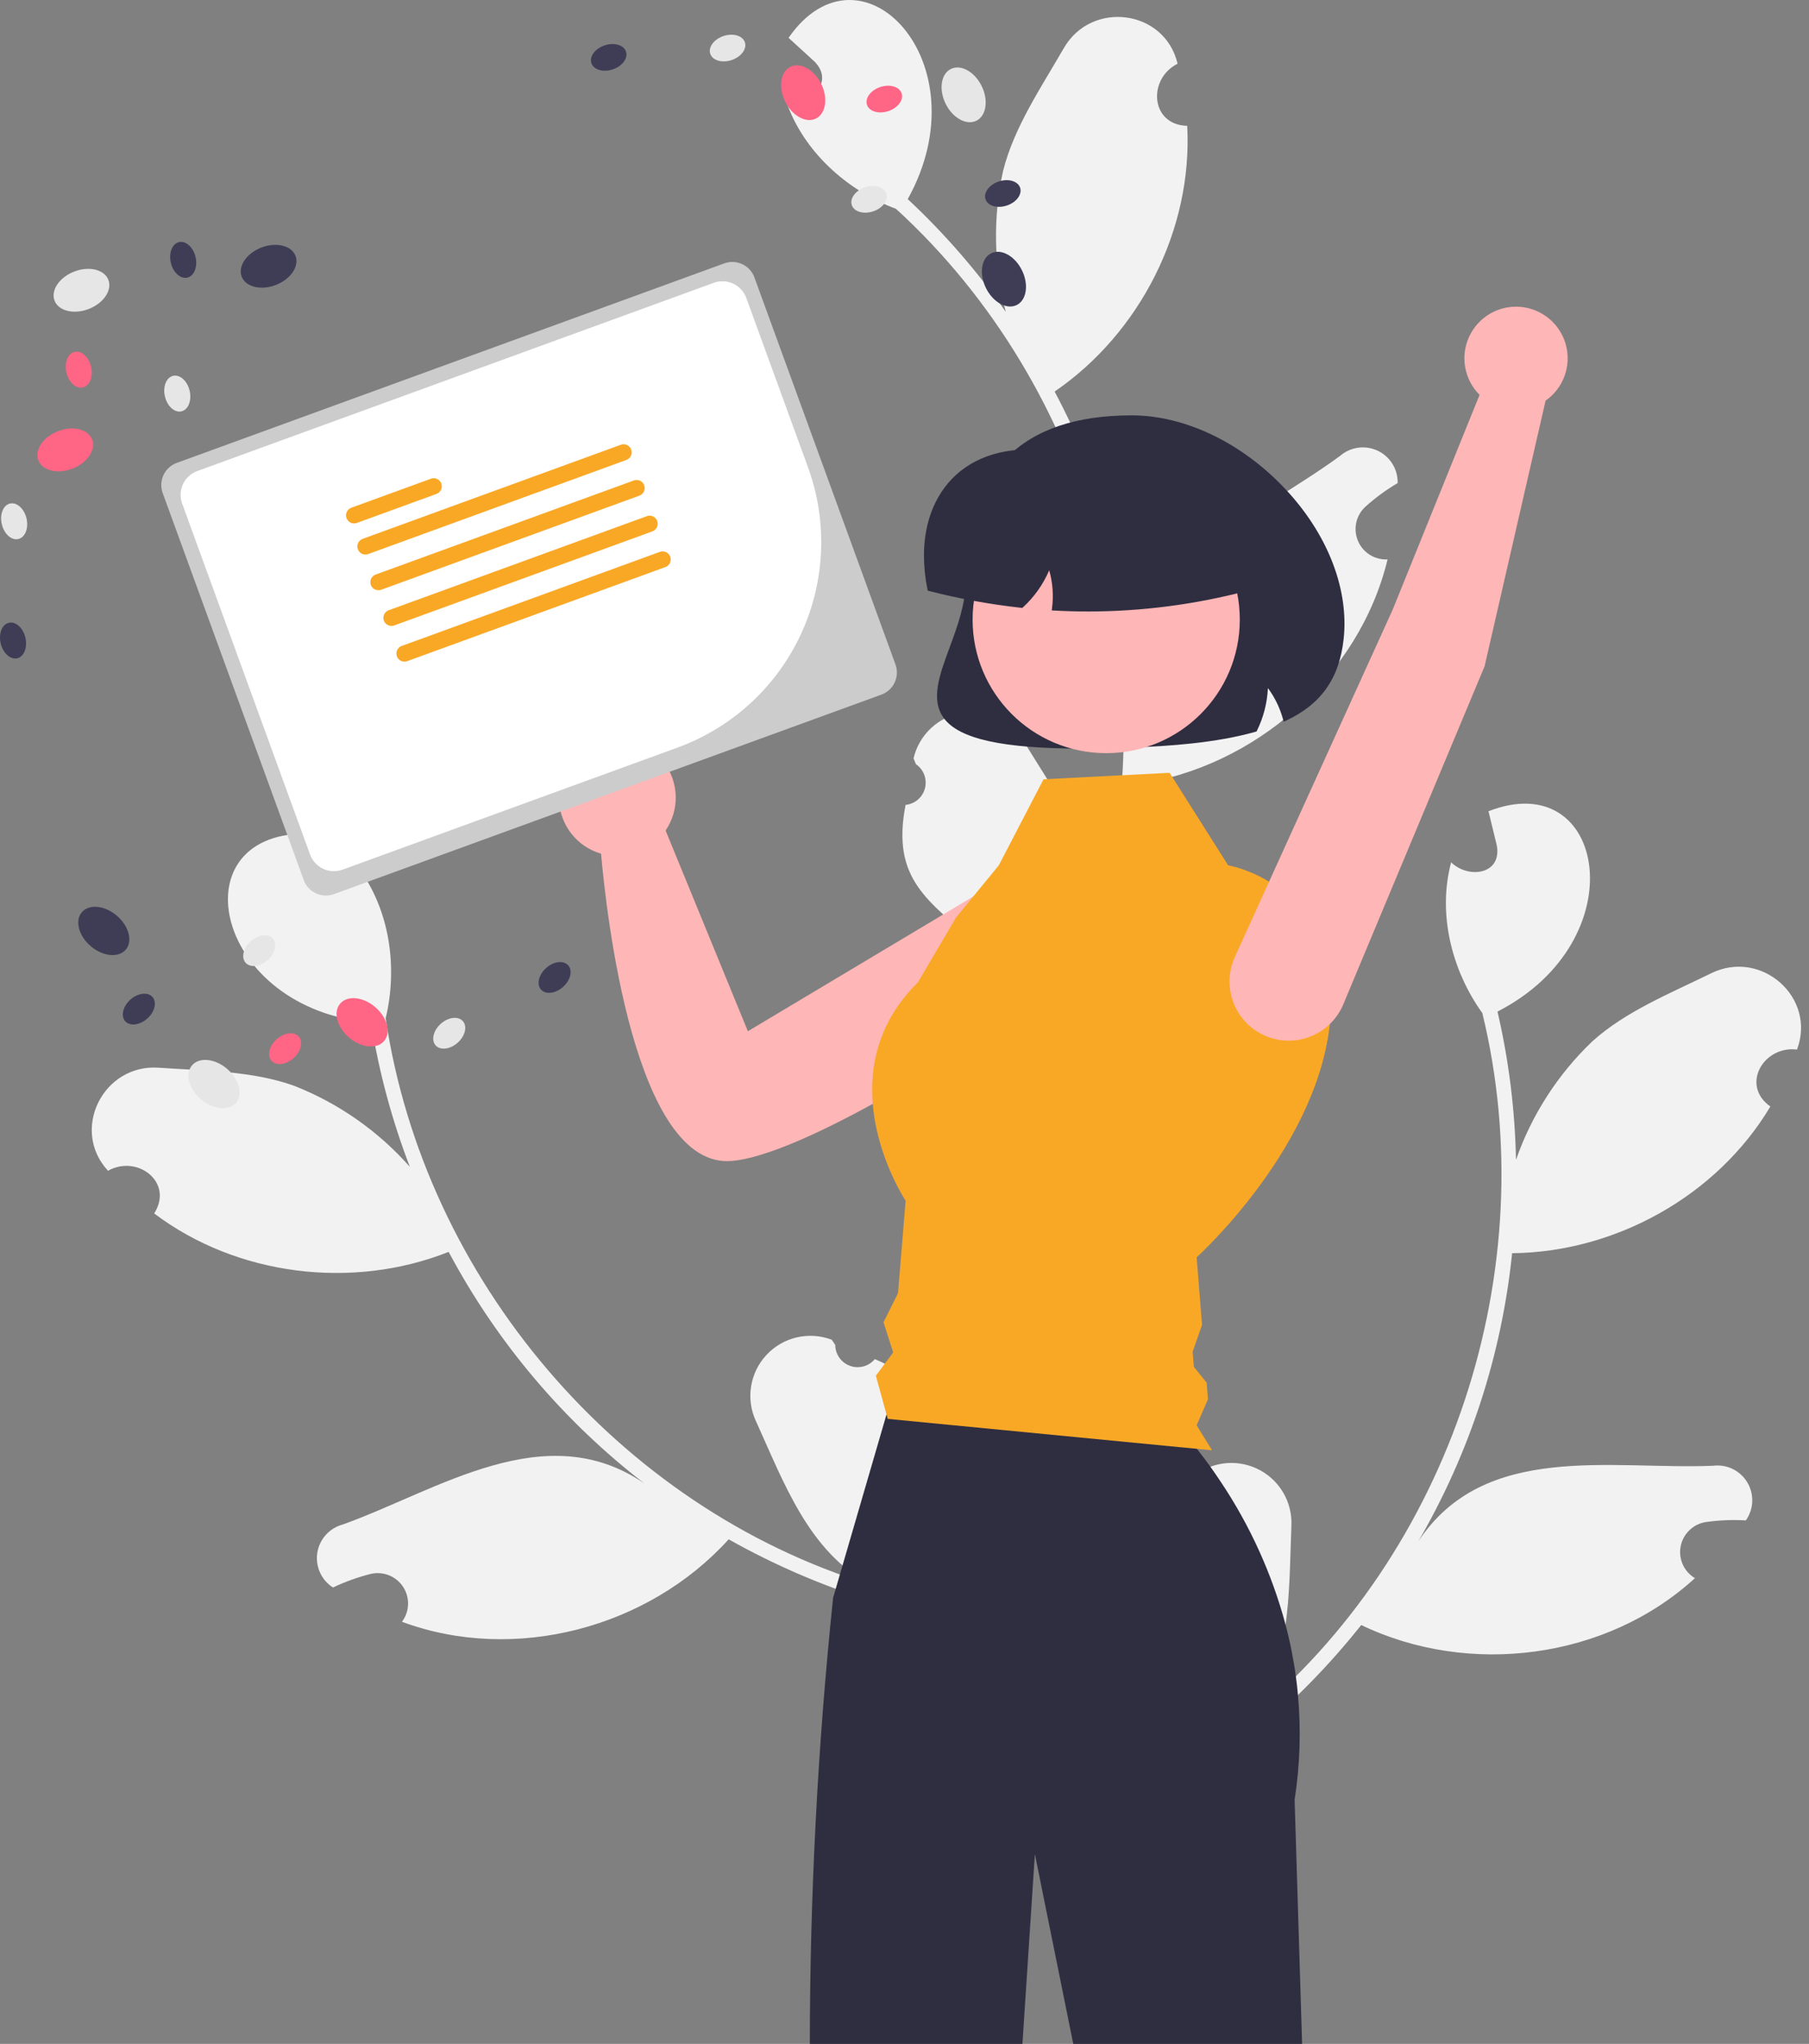 <svg width="177" height="200" viewBox="0 0 177 200" fill="none" xmlns="http://www.w3.org/2000/svg">
<rect x="0" y="0" width="177" height="200" fill="#808080" stroke="none"/>
<g clip-path="url(#clip0_113_87)">
<path d="M113.295 148.074C113.691 148.285 114.141 148.37 114.587 148.316C115.032 148.263 115.45 148.074 115.784 147.775C116.118 147.476 116.352 147.081 116.455 146.645C116.557 146.208 116.523 145.751 116.357 145.334C116.401 145.113 116.433 144.953 116.478 144.732C117.334 143.933 118.408 143.408 119.564 143.224C120.72 143.041 121.904 143.206 122.965 143.7C124.027 144.193 124.916 144.992 125.52 145.995C126.124 146.997 126.415 148.157 126.355 149.326C126.085 155.918 126.41 163.031 122.029 168.346C142.026 152.005 151.143 124.168 145.037 99.131C142.04 94.956 140.642 89.409 141.986 84.382C143.672 86.022 146.96 85.582 146.457 82.743C146.188 81.62 145.909 80.502 145.639 79.38C157.157 74.885 160.164 92.011 146.521 98.983C147.628 103.743 148.234 108.606 148.33 113.492C149.87 109.086 152.434 105.109 155.811 101.888C159.081 98.944 163.404 97.213 167.426 95.238C172.32 92.828 177.752 97.605 175.825 102.705C172.567 102.288 170.262 106.183 173.218 108.275C168.026 116.997 158.068 122.54 147.952 122.628C146.929 132.579 143.796 142.198 138.764 150.843C145.226 141.016 157.733 143.846 167.617 143.427C168.273 143.344 168.939 143.454 169.533 143.743C170.127 144.033 170.625 144.489 170.964 145.056C171.304 145.623 171.471 146.276 171.446 146.937C171.421 147.597 171.203 148.236 170.821 148.775C169.521 148.699 168.216 148.752 166.926 148.934C166.32 149.023 165.756 149.299 165.312 149.722C164.868 150.145 164.565 150.695 164.446 151.296C164.327 151.898 164.397 152.522 164.646 153.082C164.895 153.642 165.311 154.112 165.838 154.426C157.167 162.375 143.732 164.084 133.188 159.012C130.07 162.939 126.553 166.531 122.693 169.731L107.016 162.258C107.043 162.057 107.078 161.853 107.11 161.655C108.518 162.438 110.016 163.045 111.571 163.464C109.899 157.089 108.035 153.354 113.294 148.074H113.295Z" fill="#F2F2F2"/>
<path d="M85.594 132.992C85.308 133.337 84.922 133.586 84.489 133.704C84.057 133.823 83.598 133.805 83.176 133.654C82.754 133.503 82.388 133.226 82.129 132.861C81.869 132.495 81.728 132.058 81.725 131.61C81.6 131.422 81.511 131.286 81.386 131.098C80.292 130.681 79.099 130.6 77.959 130.866C76.819 131.131 75.785 131.731 74.988 132.589C74.192 133.446 73.669 134.522 73.488 135.678C73.307 136.835 73.475 138.019 73.971 139.079C76.708 145.082 79.09 151.792 85.152 155.061C60.469 147.47 41.524 125.129 37.736 99.638C38.936 94.641 38.138 88.976 34.998 84.828C34.055 86.983 30.844 87.815 30.238 84.996C30.065 83.855 29.901 82.714 29.727 81.573C17.365 81.755 21.04 98.75 36.306 100.061C37.076 104.887 38.349 109.619 40.103 114.18C37.015 110.681 33.14 107.965 28.797 106.255C24.659 104.762 20.002 104.79 15.532 104.478C10.09 104.092 6.861 110.565 10.57 114.562C13.43 112.947 17.034 115.684 15.085 118.737C23.184 124.855 34.496 126.233 43.899 122.499C48.6 131.329 55.129 139.056 63.051 145.164C53.359 138.501 42.844 145.839 33.532 149.179C32.893 149.35 32.318 149.703 31.877 150.195C31.436 150.687 31.147 151.297 31.046 151.95C30.945 152.603 31.037 153.272 31.31 153.874C31.582 154.476 32.025 154.986 32.582 155.341C33.758 154.78 34.986 154.337 36.249 154.018C36.844 153.873 37.471 153.915 38.041 154.139C38.612 154.364 39.1 154.759 39.437 155.271C39.774 155.783 39.945 156.387 39.926 157C39.906 157.613 39.698 158.205 39.329 158.695C50.357 162.786 63.444 159.3 71.297 150.626C75.665 153.087 80.278 155.087 85.06 156.594L96.76 143.76C96.659 143.584 96.55 143.409 96.445 143.237C95.436 144.493 94.278 145.621 92.996 146.595C92.14 140.06 92.457 135.899 85.595 132.992L85.594 132.992Z" fill="#F2F2F2"/>
<path d="M88.605 78.762C89.051 78.717 89.473 78.535 89.813 78.243C90.153 77.95 90.394 77.56 90.505 77.126C90.615 76.691 90.59 76.233 90.432 75.814C90.273 75.394 89.99 75.033 89.62 74.78C89.533 74.571 89.471 74.421 89.384 74.213C89.649 73.073 90.249 72.038 91.106 71.241C91.963 70.444 93.038 69.921 94.194 69.739C95.35 69.557 96.534 69.724 97.595 70.22C98.655 70.715 99.543 71.516 100.146 72.52C103.596 78.143 107.832 83.866 107.158 90.721C114.648 66.006 106.696 37.814 87.667 20.435C82.852 18.639 78.599 14.814 76.912 9.892C79.226 10.313 81.709 8.115 79.709 6.038C78.86 5.256 78.004 4.483 77.155 3.702C84.211 -6.45 96.255 6.089 88.817 19.485C92.39 22.819 95.604 26.517 98.408 30.52C97.23 26.004 97.141 21.273 98.148 16.716C99.221 12.449 101.845 8.601 104.083 4.719C106.802 -0.01 113.975 0.927 115.219 6.236C112.282 7.706 112.539 12.224 116.161 12.313C116.712 22.448 111.537 32.601 103.188 38.315C107.887 47.146 110.65 56.878 111.292 66.861C111.178 55.1 123.138 50.475 131.11 44.617C131.608 44.182 132.222 43.903 132.876 43.811C133.531 43.72 134.198 43.821 134.796 44.102C135.394 44.384 135.898 44.833 136.245 45.396C136.592 45.958 136.768 46.609 136.751 47.27C135.629 47.932 134.576 48.703 133.606 49.573C133.153 49.986 132.838 50.529 132.705 51.128C132.573 51.727 132.628 52.352 132.865 52.917C133.101 53.483 133.507 53.962 134.026 54.288C134.545 54.615 135.153 54.772 135.765 54.74C132.999 66.172 122.799 75.082 111.217 76.75C110.819 81.749 109.902 86.692 108.481 91.5L91.301 94.037C91.211 93.856 91.127 93.667 91.043 93.484C92.648 93.349 94.231 93.018 95.755 92.499C90.812 88.139 87.183 86.078 88.605 78.762L88.605 78.762Z" fill="#F2F2F2"/>
<path d="M105.884 73.253C98.063 73.253 93.82 72.297 92.339 70.257C91.031 68.457 91.908 66.082 92.923 63.332C93.652 61.355 94.479 59.115 94.479 56.897C94.479 46.112 99.947 40.644 110.732 40.644C116.098 40.644 121.859 43.495 126.144 48.269C130.039 52.61 131.979 57.805 131.468 62.522C131.048 66.391 129.247 68.935 125.801 70.529L125.599 70.622L125.542 70.407C125.244 69.297 124.741 68.253 124.057 67.328C123.99 68.779 123.625 70.201 122.983 71.503L122.946 71.577L122.867 71.6C118.966 72.711 114.336 73.012 110.739 73.15C108.988 73.219 107.37 73.253 105.884 73.253Z" fill="#2F2E41"/>
<path d="M108.016 88.279C107.716 87.398 107.211 86.601 106.541 85.955C105.872 85.308 105.058 84.83 104.167 84.561C103.276 84.292 102.333 84.239 101.418 84.407C100.502 84.576 99.64 84.96 98.903 85.528L73.175 100.909L65.125 81.266C65.805 80.268 66.151 79.081 66.115 77.874C66.078 76.667 65.661 75.503 64.921 74.548C64.182 73.593 63.16 72.897 62.001 72.559C60.841 72.222 59.605 72.26 58.469 72.668C57.332 73.077 56.355 73.835 55.676 74.833C54.997 75.831 54.651 77.019 54.689 78.226C54.727 79.433 55.146 80.597 55.886 81.551C56.627 82.505 57.65 83.2 58.81 83.536C59.306 89.2 62.063 114.518 71.656 113.598C79.72 112.824 99.745 99.488 105.965 94.864C106.96 94.125 107.694 93.09 108.063 91.906C108.432 90.723 108.415 89.453 108.016 88.279Z" fill="#FFB6B6"/>
<path d="M127.404 200H105.012L101.257 181.434L100.039 200H79.238C79.246 185.42 80.006 170.85 81.514 156.348L81.772 155.47L82.179 154.065L82.437 153.183L86.741 138.402L87.081 137.229H113C114.492 138.63 115.867 140.149 117.114 141.772C117.536 142.31 117.977 142.893 118.429 143.521C118.743 143.966 119.068 144.433 119.393 144.922C122.281 149.222 124.44 153.968 125.782 158.971V158.975C126.01 159.83 126.212 160.706 126.388 161.601V161.605C126.544 162.401 126.683 163.208 126.791 164.034C126.873 164.635 126.944 165.244 126.997 165.861C127.308 169.276 127.199 172.717 126.671 176.106L127.404 200Z" fill="#2F2E41"/>
<path d="M8.681 30.235C10.135 29.672 10.997 28.396 10.605 27.384C10.213 26.372 8.717 26.009 7.263 26.572C5.809 27.134 4.947 28.411 5.339 29.422C5.731 30.434 7.227 30.798 8.681 30.235Z" fill="#E6E6E6"/>
<path d="M26.991 27.886C28.445 27.323 29.306 26.047 28.915 25.035C28.523 24.024 27.027 23.66 25.573 24.223C24.118 24.786 23.257 26.062 23.648 27.074C24.04 28.085 25.536 28.449 26.991 27.886Z" fill="#3F3D56"/>
<path d="M7.093 45.856C8.547 45.293 9.409 44.017 9.017 43.005C8.626 41.993 7.129 41.63 5.675 42.193C4.221 42.756 3.359 44.032 3.751 45.044C4.143 46.055 5.639 46.419 7.093 45.856Z" fill="#FF6584"/>
<path d="M1.796 52.746C2.463 52.589 2.82 51.683 2.593 50.724C2.366 49.765 1.641 49.116 0.974 49.274C0.307 49.432 -0.05 50.337 0.177 51.296C0.404 52.255 1.129 52.904 1.796 52.746Z" fill="#E6E6E6"/>
<path d="M1.687 64.413C2.354 64.255 2.711 63.349 2.484 62.39C2.257 61.431 1.532 60.782 0.865 60.94C0.198 61.098 -0.159 62.003 0.068 62.962C0.295 63.921 1.02 64.57 1.687 64.413Z" fill="#3F3D56"/>
<path d="M17.757 40.25C18.424 40.092 18.781 39.186 18.554 38.227C18.327 37.268 17.602 36.619 16.935 36.777C16.268 36.935 15.911 37.84 16.138 38.799C16.365 39.758 17.09 40.408 17.757 40.25Z" fill="#E6E6E6"/>
<path d="M8.114 37.908C8.781 37.75 9.138 36.845 8.911 35.886C8.684 34.927 7.959 34.277 7.292 34.435C6.625 34.593 6.268 35.498 6.495 36.457C6.722 37.416 7.447 38.066 8.114 37.908Z" fill="#FF6584"/>
<path d="M18.335 27.166C19.002 27.008 19.359 26.102 19.132 25.143C18.905 24.184 18.18 23.535 17.513 23.693C16.846 23.851 16.489 24.756 16.716 25.715C16.943 26.674 17.668 27.323 18.335 27.166Z" fill="#3F3D56"/>
<path d="M23.088 107.907C23.792 107.081 23.399 105.592 22.212 104.582C21.024 103.571 19.492 103.421 18.788 104.247C18.085 105.073 18.478 106.562 19.665 107.573C20.853 108.584 22.385 108.733 23.088 107.907Z" fill="#E6E6E6"/>
<path d="M12.305 92.925C13.008 92.099 12.616 90.61 11.428 89.599C10.241 88.588 8.708 88.439 8.005 89.265C7.302 90.091 7.695 91.58 8.882 92.591C10.069 93.601 11.602 93.751 12.305 92.925Z" fill="#3F3D56"/>
<path d="M37.581 101.866C38.284 101.04 37.892 99.551 36.704 98.54C35.517 97.529 33.984 97.38 33.281 98.206C32.578 99.032 32.971 100.521 34.158 101.532C35.346 102.542 36.878 102.692 37.581 101.866Z" fill="#FF6584"/>
<path d="M44.781 102.031C45.516 101.375 45.742 100.429 45.286 99.917C44.829 99.406 43.863 99.523 43.128 100.179C42.393 100.835 42.167 101.782 42.623 102.294C43.08 102.805 44.046 102.688 44.781 102.031Z" fill="#E6E6E6"/>
<path d="M55.091 96.573C55.827 95.916 56.053 94.97 55.596 94.458C55.14 93.947 54.173 94.064 53.438 94.721C52.703 95.377 52.477 96.323 52.934 96.835C53.39 97.346 54.356 97.229 55.091 96.573Z" fill="#3F3D56"/>
<path d="M26.192 93.946C26.927 93.29 27.153 92.344 26.697 91.832C26.24 91.321 25.274 91.438 24.539 92.094C23.804 92.751 23.578 93.697 24.034 94.209C24.491 94.72 25.457 94.603 26.192 93.946Z" fill="#E6E6E6"/>
<path d="M28.724 103.541C29.46 102.885 29.686 101.938 29.229 101.427C28.773 100.915 27.806 101.033 27.071 101.689C26.336 102.345 26.11 103.292 26.567 103.803C27.023 104.315 27.989 104.197 28.724 103.541Z" fill="#FF6584"/>
<path d="M14.411 99.668C15.146 99.012 15.372 98.065 14.916 97.554C14.459 97.042 13.493 97.16 12.758 97.816C12.023 98.472 11.797 99.419 12.253 99.93C12.71 100.442 13.676 100.324 14.411 99.668Z" fill="#3F3D56"/>
<path d="M95.532 11.815C96.505 11.337 96.736 9.814 96.048 8.415C95.36 7.016 94.013 6.269 93.04 6.748C92.066 7.227 91.835 8.749 92.523 10.149C93.211 11.548 94.558 12.294 95.532 11.815Z" fill="#E6E6E6"/>
<path d="M99.475 29.849C100.449 29.37 100.68 27.848 99.992 26.448C99.304 25.049 97.957 24.303 96.984 24.782C96.01 25.26 95.779 26.783 96.467 28.182C97.155 29.581 98.502 30.328 99.475 29.849Z" fill="#3F3D56"/>
<path d="M79.832 11.602C80.805 11.124 81.036 9.601 80.348 8.202C79.66 6.803 78.313 6.056 77.339 6.535C76.366 7.014 76.135 8.536 76.823 9.935C77.511 11.335 78.858 12.081 79.832 11.602Z" fill="#FF6584"/>
<path d="M71.579 5.88C72.515 5.57 73.098 4.791 72.882 4.14C72.667 3.489 71.733 3.213 70.798 3.523C69.863 3.833 69.279 4.612 69.495 5.263C69.711 5.914 70.644 6.19 71.579 5.88Z" fill="#E6E6E6"/>
<path d="M59.949 6.793C60.884 6.483 61.468 5.704 61.252 5.053C61.036 4.403 60.103 4.127 59.167 4.437C58.232 4.747 57.648 5.526 57.864 6.177C58.08 6.827 59.013 7.103 59.949 6.793Z" fill="#3F3D56"/>
<path d="M85.427 20.684C86.362 20.374 86.945 19.595 86.73 18.944C86.514 18.294 85.581 18.017 84.645 18.328C83.71 18.638 83.126 19.417 83.342 20.067C83.558 20.718 84.491 20.994 85.427 20.684Z" fill="#E6E6E6"/>
<path d="M86.914 10.873C87.85 10.563 88.433 9.784 88.217 9.133C88.002 8.482 87.068 8.206 86.133 8.516C85.198 8.826 84.614 9.605 84.83 10.256C85.046 10.907 85.979 11.183 86.914 10.873Z" fill="#FF6584"/>
<path d="M98.511 20.113C99.446 19.803 100.03 19.024 99.814 18.373C99.598 17.723 98.665 17.447 97.73 17.757C96.794 18.067 96.211 18.846 96.427 19.497C96.642 20.147 97.576 20.424 98.511 20.113Z" fill="#3F3D56"/>
<path d="M102.102 76.255L114.438 75.62L120.167 84.674C120.167 84.674 130.948 86.476 130.201 99.18C129.454 111.883 117.084 123.031 117.084 123.031L117.613 129.646L116.694 132.27L116.812 133.744L118.065 135.304L118.194 136.918L117.084 139.471L118.593 141.915L86.859 138.841L85.698 134.613L87.391 132.343L86.446 129.383L87.867 126.535L88.609 117.489C88.609 117.489 80.499 105.305 89.808 96.129L93.545 89.777L97.725 84.677L102.102 76.255Z" fill="#F9A826"/>
<path d="M108.234 73.699C115.453 73.699 121.306 67.847 121.306 60.628C121.306 53.408 115.453 47.556 108.234 47.556C101.015 47.556 95.163 53.408 95.163 60.628C95.163 67.847 101.015 73.699 108.234 73.699Z" fill="#FFB6B6"/>
<path d="M106.484 59.835C105.358 59.835 104.232 59.804 103.107 59.74L102.906 59.729L102.932 59.529C103.098 58.282 103.005 57.013 102.658 55.803C102.07 57.181 101.194 58.417 100.09 59.43L100.028 59.487L99.944 59.478C96.888 59.144 93.86 58.591 90.883 57.825L90.769 57.796L90.746 57.681C90.524 56.589 90.409 55.478 90.402 54.364C90.402 50.883 91.664 47.953 93.956 46.115C96.45 44.113 100.025 43.498 104.027 44.38H116.822C118.229 44.382 119.577 44.941 120.572 45.936C121.567 46.931 122.126 48.279 122.128 49.686V57.789L121.988 57.825C116.927 59.155 111.717 59.831 106.484 59.835Z" fill="#2F2E41"/>
<path d="M17.292 45.296C16.719 45.505 16.253 45.933 15.995 46.486C15.738 47.039 15.71 47.671 15.918 48.245L29.722 86.12C29.931 86.693 30.359 87.159 30.912 87.416C31.465 87.674 32.097 87.702 32.671 87.493L86.244 67.969C86.817 67.76 87.283 67.331 87.54 66.778C87.798 66.226 87.826 65.593 87.618 65.02L73.814 27.145C73.605 26.572 73.177 26.106 72.624 25.848C72.071 25.591 71.438 25.563 70.865 25.771L17.292 45.296Z" fill="#CCCCCC"/>
<path d="M66.305 73.148L33.513 85.099C32.896 85.323 32.215 85.293 31.62 85.016C31.025 84.739 30.564 84.237 30.339 83.62L17.819 49.268C17.595 48.651 17.625 47.97 17.902 47.375C18.179 46.78 18.681 46.319 19.298 46.094L69.844 27.673C70.461 27.448 71.141 27.478 71.736 27.756C72.331 28.033 72.792 28.535 73.018 29.151L79.067 45.75C81.001 51.076 80.744 56.951 78.351 62.088C75.959 67.224 71.627 71.201 66.305 73.148Z" fill="white"/>
<path d="M42.709 48.331L34.917 51.171C34.819 51.206 34.715 51.222 34.611 51.218C34.507 51.214 34.405 51.189 34.311 51.145C34.217 51.101 34.132 51.039 34.062 50.962C33.992 50.885 33.937 50.796 33.901 50.698C33.866 50.6 33.85 50.496 33.854 50.392C33.859 50.288 33.884 50.187 33.928 50.092C33.971 49.998 34.034 49.913 34.11 49.843C34.187 49.773 34.277 49.718 34.374 49.682L42.167 46.843C42.364 46.771 42.582 46.78 42.773 46.869C42.963 46.957 43.11 47.118 43.182 47.316C43.254 47.513 43.245 47.731 43.156 47.921C43.067 48.112 42.907 48.259 42.709 48.331Z" fill="#F9A826"/>
<path d="M61.287 45.008L36.026 54.215C35.928 54.25 35.825 54.267 35.721 54.262C35.617 54.258 35.514 54.233 35.42 54.189C35.326 54.145 35.241 54.083 35.17 54.006C35.1 53.93 35.045 53.84 35.01 53.742C34.974 53.644 34.958 53.54 34.963 53.436C34.967 53.332 34.992 53.23 35.036 53.136C35.08 53.041 35.142 52.957 35.219 52.886C35.296 52.816 35.386 52.762 35.484 52.726L60.745 43.52C60.842 43.484 60.946 43.468 61.05 43.473C61.154 43.477 61.256 43.502 61.35 43.546C61.444 43.59 61.529 43.652 61.599 43.729C61.67 43.806 61.724 43.895 61.76 43.993C61.796 44.091 61.812 44.194 61.807 44.298C61.803 44.402 61.778 44.504 61.734 44.599C61.69 44.693 61.628 44.778 61.551 44.848C61.474 44.918 61.385 44.973 61.287 45.008Z" fill="#F9A826"/>
<path d="M62.56 48.502L37.299 57.708C37.202 57.744 37.098 57.76 36.994 57.755C36.89 57.751 36.788 57.726 36.694 57.682C36.599 57.638 36.515 57.576 36.444 57.499C36.374 57.423 36.32 57.333 36.284 57.235C36.248 57.138 36.232 57.034 36.237 56.93C36.241 56.826 36.266 56.724 36.31 56.63C36.354 56.535 36.416 56.45 36.493 56.38C36.569 56.31 36.659 56.255 36.757 56.22L62.018 47.014C62.215 46.942 62.433 46.952 62.623 47.04C62.813 47.129 62.96 47.29 63.032 47.487C63.104 47.684 63.095 47.902 63.006 48.092C62.918 48.282 62.757 48.43 62.56 48.502Z" fill="#F9A826"/>
<path d="M63.833 51.996L38.572 61.202C38.475 61.238 38.371 61.254 38.267 61.249C38.163 61.245 38.061 61.22 37.966 61.176C37.872 61.132 37.787 61.07 37.717 60.994C37.646 60.917 37.592 60.827 37.556 60.729C37.52 60.631 37.505 60.528 37.509 60.424C37.514 60.32 37.539 60.218 37.583 60.123C37.627 60.029 37.689 59.944 37.766 59.874C37.842 59.803 37.932 59.749 38.03 59.714L63.291 50.507C63.389 50.472 63.492 50.456 63.596 50.46C63.7 50.465 63.802 50.49 63.897 50.533C63.991 50.578 64.076 50.639 64.146 50.716C64.216 50.793 64.271 50.883 64.306 50.98C64.342 51.078 64.358 51.182 64.353 51.286C64.349 51.39 64.324 51.492 64.28 51.586C64.236 51.68 64.174 51.765 64.097 51.835C64.021 51.906 63.931 51.96 63.833 51.996Z" fill="#F9A826"/>
<path d="M65.107 55.489L39.846 64.695C39.648 64.767 39.431 64.758 39.24 64.669C39.05 64.581 38.902 64.42 38.83 64.223C38.758 64.025 38.768 63.807 38.856 63.617C38.945 63.426 39.106 63.279 39.303 63.207L64.564 54.001C64.662 53.965 64.766 53.949 64.87 53.954C64.974 53.958 65.076 53.983 65.17 54.027C65.264 54.071 65.349 54.133 65.419 54.21C65.49 54.286 65.544 54.376 65.58 54.474C65.615 54.572 65.631 54.675 65.627 54.779C65.622 54.883 65.597 54.985 65.553 55.08C65.51 55.174 65.448 55.259 65.371 55.329C65.294 55.399 65.204 55.454 65.107 55.489Z" fill="#F9A826"/>
<path d="M145.26 65.192L131.429 98.289C130.839 99.689 129.722 100.801 128.319 101.386C126.916 101.97 125.34 101.979 123.93 101.411C123.201 101.117 122.539 100.678 121.985 100.12C121.431 99.562 120.997 98.897 120.708 98.166C120.42 97.435 120.283 96.652 120.307 95.866C120.33 95.081 120.514 94.308 120.846 93.595L136.266 59.656L144.767 38.639C144.033 37.906 143.541 36.965 143.36 35.943C143.179 34.922 143.317 33.869 143.755 32.929C144.192 31.988 144.909 31.205 145.808 30.686C146.706 30.167 147.742 29.938 148.776 30.028C149.809 30.119 150.79 30.525 151.584 31.192C152.379 31.86 152.949 32.755 153.216 33.758C153.484 34.76 153.437 35.82 153.081 36.795C152.725 37.769 152.077 38.611 151.227 39.204L145.26 65.192Z" fill="#FFB6B6"/>
</g>
<defs>
<clipPath id="clip0_113_87">
<rect width="176.224" height="200" fill="white"/>
</clipPath>
</defs>
</svg>
